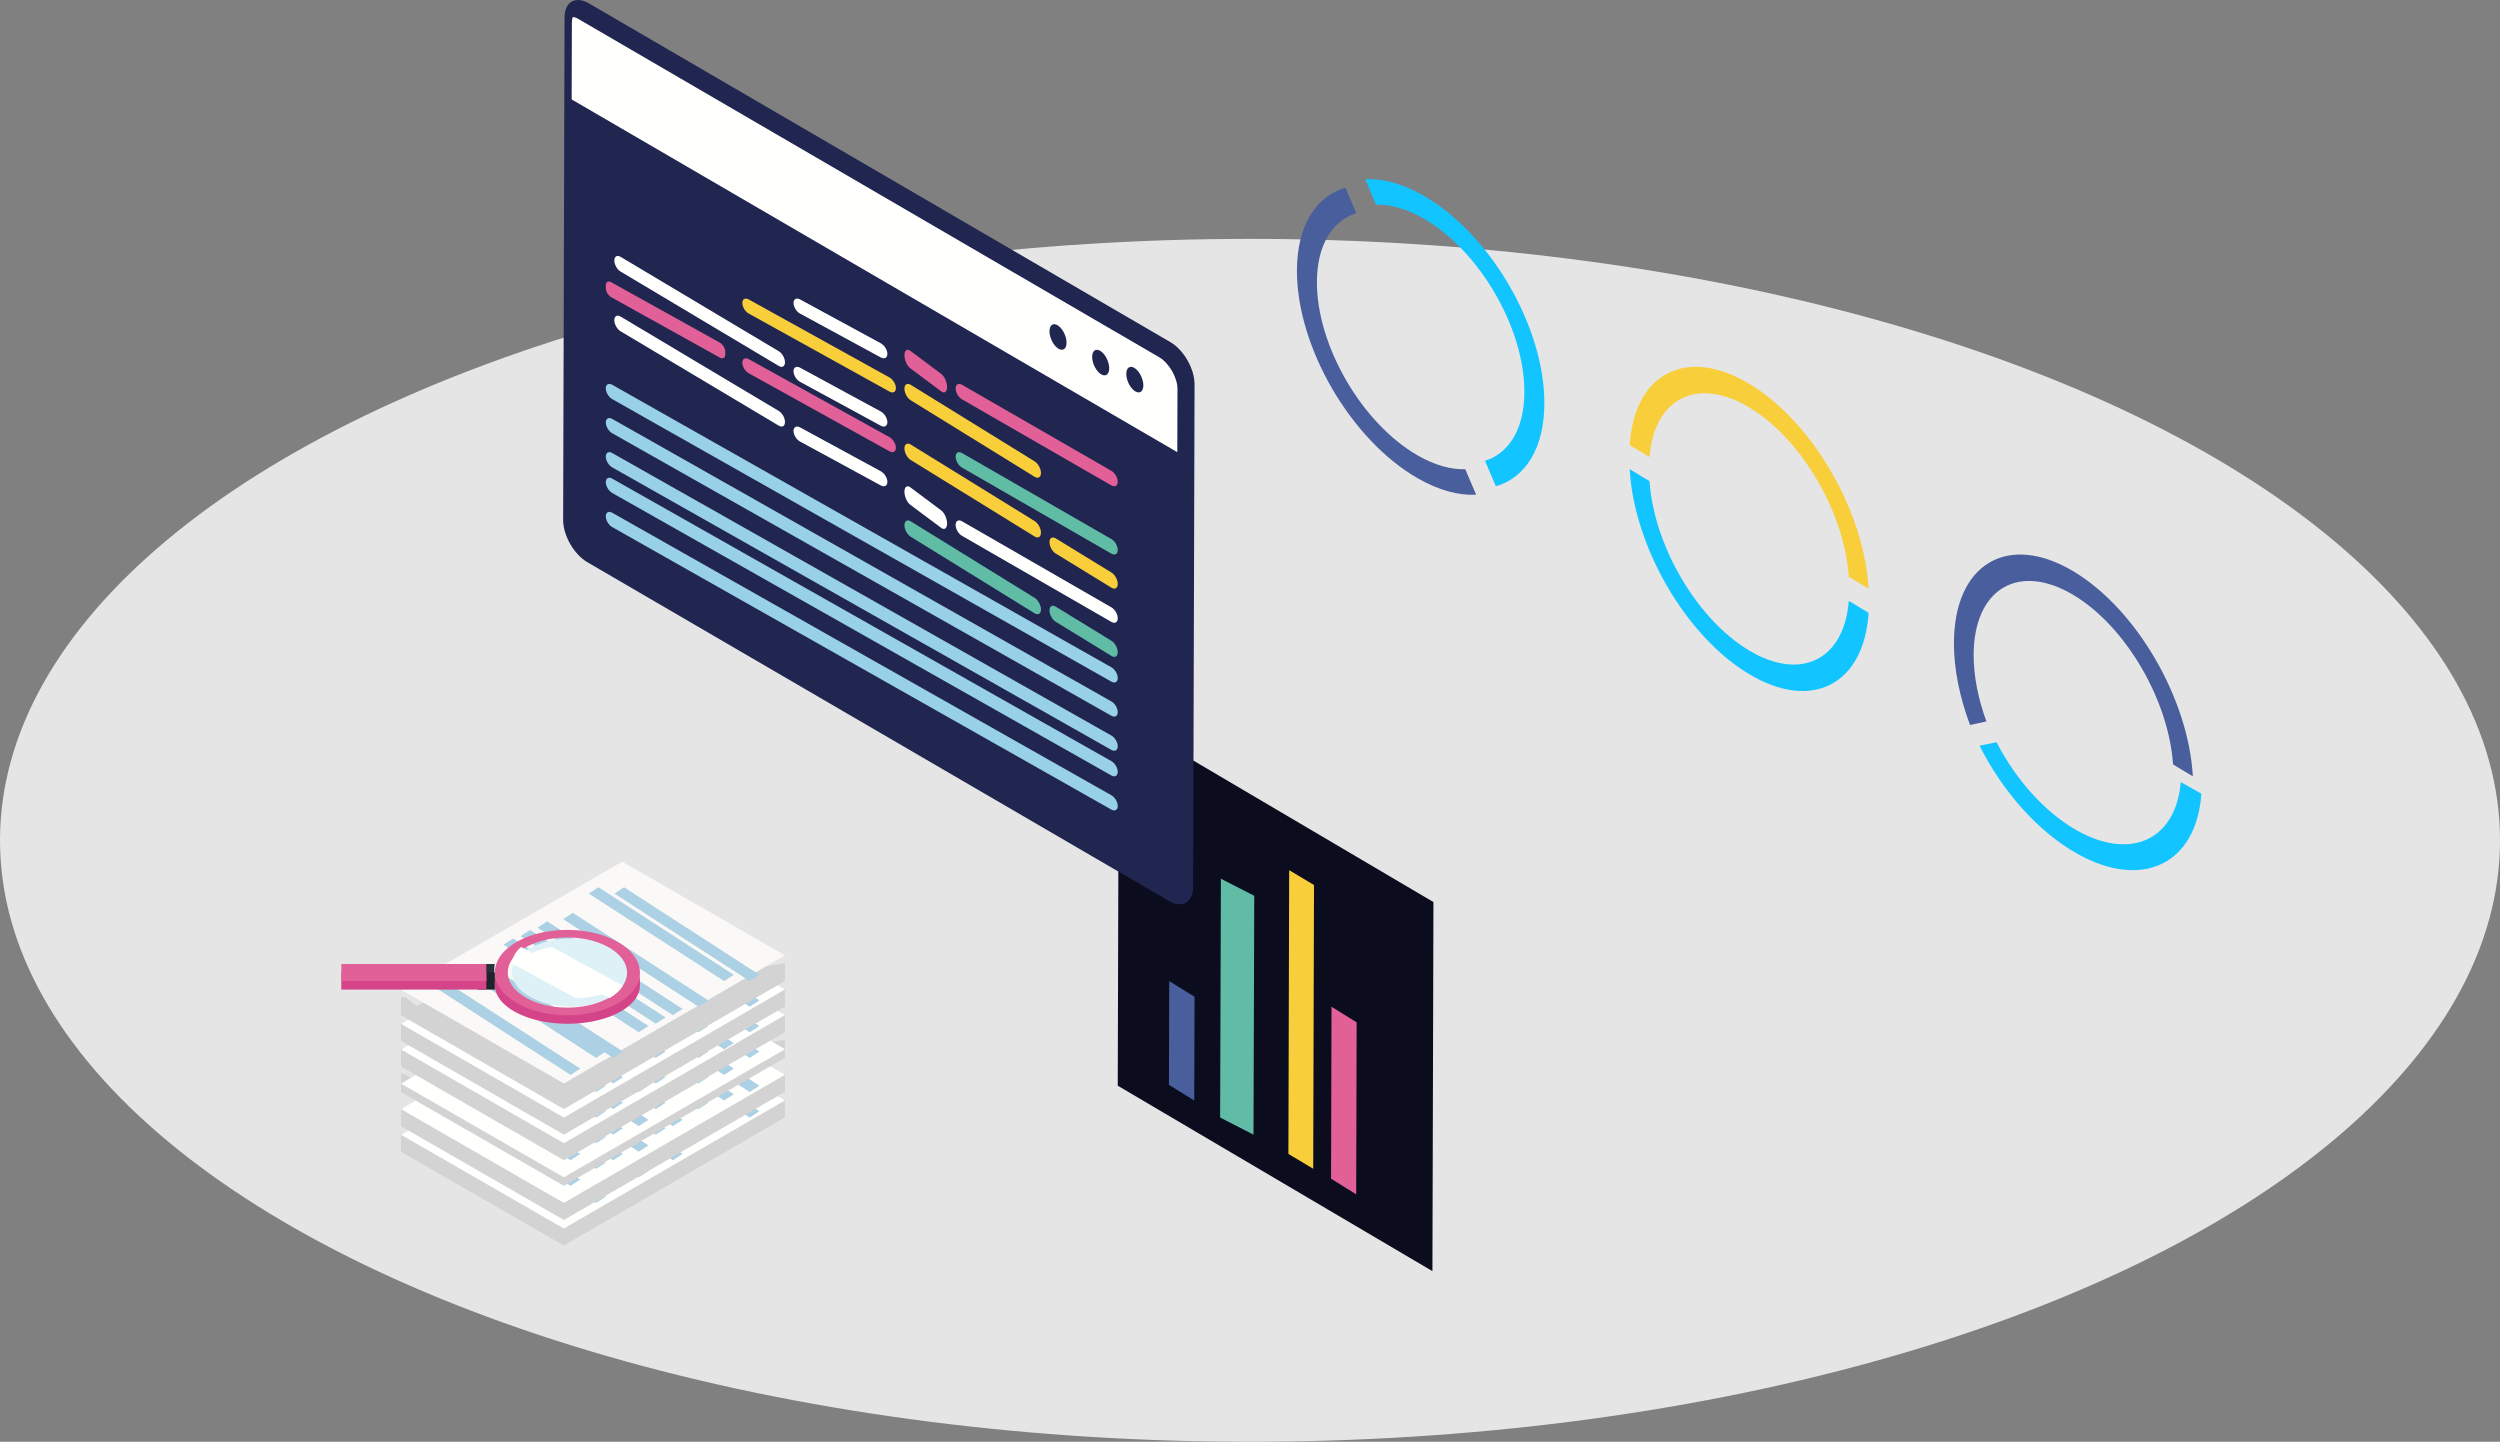 <svg width="352" height="203" xmlns="http://www.w3.org/2000/svg">
    <rect width="100%" height="100%" fill="#808080" stroke="none"/>
    <g fill="none" fill-rule="evenodd">
        <ellipse fill="#E5E5E5" cx="176" cy="118.317" rx="176" ry="84.683"/>
        <path fill="#0B0C1E" d="m157.523 100.899-.144 51.967 44.306 26.11.144-51.966-44.306-26.111"/>
        <path d="M82.918.473c-1.887-1.099-3.423-.218-3.43 1.97l-.198 70.76c-.006 2.187 1.52 4.854 3.407 5.954l81.868 47.696c1.887 1.1 3.421.215 3.427-1.973l.2-70.76c.005-2.188-1.519-4.851-3.406-5.95L82.918.473"
              fill="#212651"/>
        <path d="M80.522 3.126c.001-.477.116-.693.135-.719 0 0 .016-.005.052-.005.079 0 .304.024.68.242l81.85 47.669c1.362.793 2.554 2.873 2.55 4.45l-.026 8.9L80.491 14l.03-10.875M87.372 44.568c-.482-.288-.872-.058-.874.514-.001.57.386 1.265.868 1.552l22.288 13.302c.48.286.87.057.872-.514.001-.572-.386-1.266-.867-1.553L87.372 44.568M87.372 36.16c-.482-.289-.872-.057-.874.514-.001.57.386 1.266.868 1.554l22.288 13.3c.48.287.87.054.872-.516.001-.57-.386-1.266-.866-1.553l-22.288-13.3M112.652 60.178c-.508-.276-.924-.056-.925.497-.002.55.41 1.22.92 1.495l11.372 6.179c.508.276.921.054.923-.495.002-.553-.409-1.222-.917-1.498l-11.373-6.178"
              fill="#FFFFFE"/>
        <path d="M105.421 50.568c-.498-.276-.9-.053-.902.494-.002.547.398 1.216.897 1.492l19.827 10.99c.496.276.899.053.9-.494.002-.547-.398-1.216-.894-1.49L105.42 50.567"
              fill="#E16098"/>
        <path d="M128.175 68.615c-.458-.342-.829-.069-.83.612-.002.679.367 1.505.825 1.847l4.353 3.253c.456.34.827.067.829-.611 0-.682-.367-1.508-.824-1.849l-4.353-3.252"
              fill="#FFFFFE"/>
        <path d="M86.196 72.192c-.494-.28-.897-.057-.9.502 0 .556.4 1.235.894 1.514l70.292 39.784c.494.28.895.055.897-.501.002-.559-.397-1.236-.892-1.516l-70.29-39.783"
              fill="#97D0E7"/>
        <path d="M105.422 42.16c-.499-.276-.902-.055-.903.492-.002.55.398 1.216.897 1.492l19.827 10.992c.496.275.899.055.9-.495.002-.547-.398-1.213-.894-1.488l-19.827-10.992"
              fill="#F8CE3B"/>
        <path d="M86.196 67.387c-.494-.28-.897-.057-.9.502 0 .557.4 1.235.894 1.515l70.292 39.783c.494.28.895.056.897-.5.002-.56-.397-1.237-.891-1.516L86.196 67.387M86.196 63.783c-.494-.28-.897-.056-.9.5 0 .56.4 1.238.895 1.517l70.29 39.784c.495.28.896.055.898-.504.001-.556-.397-1.233-.892-1.513l-70.29-39.784"
              fill="#97D0E7"/>
        <path d="M128.23 73.402c-.488-.301-.884-.06-.885.542-.002.599.391 1.327.879 1.628l17.458 10.784c.487.3.883.06.885-.54.001-.601-.392-1.33-.879-1.63l-17.459-10.784"
              fill="#60BCA5"/>
        <path d="M86.196 58.979c-.494-.28-.898-.057-.9.5 0 .559.4 1.237.894 1.517l70.292 39.783c.494.28.895.056.897-.504.002-.556-.397-1.233-.892-1.513L86.197 58.98M86.196 54.174c-.494-.28-.897-.057-.9.5 0 .556.4 1.237.894 1.517l70.292 39.784c.494.28.895.053.897-.504.002-.557-.397-1.234-.892-1.513l-70.29-39.784"
              fill="#97D0E7"/>
        <path d="M128.229 62.59c-.487-.3-.883-.057-.884.542-.002.6.391 1.33.878 1.631l17.459 10.783c.487.3.883.057.885-.542 0-.599-.392-1.33-.88-1.631L128.23 62.59"
              fill="#F8CE3B"/>
        <path d="M148.644 85.412c-.484-.297-.874-.06-.876.53-.001.587.387 1.302.87 1.598l7.867 4.824c.481.295.872.059.874-.529.001-.59-.387-1.304-.868-1.6l-7.867-4.823"
              fill="#60BCA5"/>
        <path d="M135.448 73.394c-.493-.284-.894-.056-.895.511-.002.566.396 1.253.889 1.537l21.042 12.122c.493.284.893.056.895-.509.002-.567-.396-1.254-.89-1.538l-21.041-12.123"
              fill="#FFFFFE"/>
        <path d="M128.23 54.183c-.488-.301-.884-.06-.885.539-.002.602.391 1.33.879 1.631l17.458 10.784c.487.3.883.06.885-.542.001-.599-.392-1.327-.88-1.628L128.23 54.183M148.644 75.802c-.484-.296-.874-.057-.876.53-.001.587.387 1.304.87 1.6l7.867 4.823c.481.295.872.056.874-.531.001-.587-.387-1.304-.868-1.599l-7.867-4.823"
              fill="#F8CE3B"/>
        <path d="M135.448 63.784c-.493-.284-.893-.053-.895.512-.002.565.396 1.254.889 1.538l21.042 12.121c.493.284.893.054.895-.51.002-.566-.396-1.256-.889-1.54l-21.042-12.12"
              fill="#60BCA5"/>
        <path d="M135.448 54.175c-.493-.284-.893-.056-.895.512-.002.565.396 1.252.889 1.536l21.042 12.122c.493.284.893.057.895-.509.001-.567-.396-1.254-.89-1.538l-21.041-12.123"
              fill="#E16098"/>
        <path d="M112.652 51.77c-.508-.277-.924-.054-.925.495-.002.55.41 1.223.92 1.499l11.372 6.177c.508.276.922.052.923-.497.002-.55-.409-1.221-.917-1.498l-11.373-6.176M112.652 42.16c-.508-.276-.923-.055-.925.497-.002.55.41 1.22.92 1.496l11.372 6.178c.509.276.922.055.923-.495.002-.553-.408-1.221-.917-1.497l-11.373-6.179"
              fill="#FFFFFE"/>
        <path d="M86.06 39.739c-.42-.233-.76-.043-.762.42l-.001.418c-.001.466.338 1.031.757 1.265l15.297 8.507c.421.234.762.047.764-.42l.001-.417c.001-.464-.338-1.032-.759-1.266L86.06 39.74M128.175 49.396c-.458-.342-.829-.069-.83.612-.002.679.367 1.505.825 1.847l4.353 3.253c.456.34.827.067.829-.611.001-.682-.367-1.508-.824-1.848l-4.353-3.253"
              fill="#E16098"/>
        <path d="M159.785 51.843c-.664-.447-1.203-.087-1.205.802-.002.889.534 1.97 1.197 2.417.663.447 1.204.09 1.206-.8.002-.889-.535-1.972-1.198-2.42M154.98 49.44c-.664-.446-1.203-.086-1.205.802-.002.89.533 1.971 1.197 2.418.663.446 1.203.089 1.205-.8.003-.889-.534-1.973-1.197-2.42M148.973 45.837c-.663-.447-1.203-.088-1.205.801-.002.889.534 1.972 1.197 2.418.663.447 1.204.09 1.206-.8.002-.889-.535-1.972-1.198-2.42"
              fill="#212651"/>
        <path d="M229.46 66.065c.596 10.835 7.864 23.472 16.77 28.823 8.904 5.352 16.216 1.479 16.869-8.606l-2.792-1.678c-.641 8.25-6.702 11.385-14.07 6.958-7.366-4.428-13.39-14.826-13.984-23.819l-2.792-1.678"
              fill="#12C4FF"/>
        <path d="M246.33 54.059c-8.904-5.352-16.217-1.479-16.87 8.606l2.793 1.678c.64-8.25 6.701-11.385 14.069-6.958 7.367 4.428 13.39 14.826 13.985 23.819l2.792 1.678c-.596-10.836-7.864-23.472-16.768-28.823"
              fill="#F8CE3B"/>
        <path d="M200.438 27.549c-2.977-1.707-5.778-2.441-8.22-2.31l1.528 3.59c1.994-.069 4.27.548 6.683 1.932 7.87 4.514 14.23 15.456 14.204 24.438-.015 5.22-2.185 8.625-5.543 9.68l1.528 3.588c4.131-1.191 6.81-5.304 6.83-11.654.03-10.756-7.585-23.858-17.01-29.264"
              fill="#12C4FF"/>
        <path d="M189.437 26.426c-4.131 1.191-6.811 5.304-6.83 11.654-.03 10.757 7.585 23.859 17.008 29.263 2.979 1.709 5.78 2.443 8.221 2.31l-1.527-3.588c-1.995.069-4.27-.549-6.685-1.933-7.869-4.514-14.228-15.455-14.202-24.438.014-5.219 2.185-8.625 5.542-9.68l-1.527-3.588"
              fill="#495E9C"/>
        <path d="M307.049 110.112c-.667 8.066-6.97 11.131-14.633 6.803-4.56-2.576-8.626-7.22-11.301-12.412l-2.398.492c3.201 6.34 8.14 12.036 13.69 15.172 9.261 5.231 16.868 1.446 17.545-8.414l-2.903-1.64"
              fill="#12C4FF"/>
        <path d="M292.006 80.485c-9.299-5.597-16.863-1.104-16.893 10.035-.01 3.712.819 7.693 2.271 11.56l2.304-.504c-1.15-3.144-1.806-6.37-1.798-9.384.025-9.303 6.342-13.055 14.107-8.381 7.357 4.428 13.372 14.826 13.966 23.819l2.788 1.678c-.593-10.835-7.852-23.472-16.745-28.823"
              fill="#495E9C"/>
        <path fill="#E16098" d="m187.476 141.74-.063 24.218 3.54 2.208.064-24.218-3.54-2.208"/>
        <path fill="#F8CE3B" d="m181.515 122.521-.109 39.951 3.495 2.09.11-39.951-3.496-2.09"/>
        <path fill="#60BCA5" d="m171.902 123.722-.107 33.628 4.698 2.407.107-33.627-4.698-2.408"/>
        <path fill="#495E9C" d="m164.626 138.136-.039 14.61 3.565 2.207.04-14.61-3.566-2.207"/>
        <path fill="#D3D3D3"
              d="m107.45 155.367.04.221-19.89-11.446-28.939 16.764-1.39-1.149-.807-.217v2.638l22.926 13.195 31.135-18.037v-2.538l-3.076.569"/>
        <path fill="#FFFFFE" d="M110.525 154.934 79.39 172.97l-22.926-13.194L87.6 141.74l22.926 13.194"/>
        <path fill="#ACD0E4"
              d="m81.693 169.681-19.059-12.326-1.365.887 19.06 12.326 1.364-.887M85.297 168.476l-19.059-12.322-1.364.887 19.06 12.326 1.363-.891M87.7 166.074 68.64 153.751l-1.365.891 19.058 12.322 1.365-.89M91.304 164.876 72.245 152.55l-1.365.887 19.06 12.326 1.364-.887M93.706 162.474l-19.058-12.326-1.365.887 19.058 12.326 1.365-.887"/>
        <path fill="#ACD0E4"
              d="m96.11 162.47-19.06-12.322-1.364.887 19.06 12.326 1.363-.891M99.713 158.867l-19.058-12.323-1.365.891 19.058 12.322 1.365-.89M103.317 157.669 84.26 145.343l-1.365.887 19.06 12.326 1.363-.887M105.556 157.355l1.365-.887-19.058-12.326-1.365.887 19.058 12.326"/>
        <path fill="#D3D3D3"
              d="m107.45 151.763.04.224-19.89-11.449L58.66 157.3l-1.39-1.148-.807-.214v2.635l22.926 13.196 31.135-18.038v-2.537l-3.076.569"/>
        <path fill="#FFFFFE" d="M110.525 151.329 79.39 169.367 56.464 156.17 87.6 138.136l22.926 13.193"/>
        <path fill="#ACD0E4"
              d="m81.693 166.078-19.059-12.327-1.365.887 19.06 12.326 1.364-.886M85.297 163.675l-19.059-12.326-1.364.891 19.06 12.322 1.363-.887M87.7 162.474 68.64 150.148l-1.365.887 19.058 12.326 1.365-.887M91.304 161.273l-19.059-12.326-1.365.887 19.06 12.326 1.364-.887M93.706 158.867l-19.058-12.323-1.365.891 19.058 12.322 1.365-.89M96.11 157.67l-19.06-12.327-1.364.891 19.06 12.322 1.363-.886M99.713 155.267l-19.058-12.326-1.365.887 19.058 12.326 1.365-.887M103.317 154.066 84.26 141.74l-1.365.887 19.06 12.326 1.363-.887M105.556 153.751l1.365-.89-19.058-12.323-1.365.891 19.058 12.322"/>
        <path fill="#D3D3D3"
              d="m107.45 146.958.04.224-19.89-11.448-28.939 16.765-1.39-1.148-.807-.217v2.638l22.926 13.192 31.135-18.034v-2.538l-3.076.566"/>
        <path fill="#FFFFFE" d="M110.525 147.729 79.39 165.763 56.464 152.57 87.6 134.533l22.926 13.196"/>
        <path fill="#ACD0E4"
              d="m81.693 162.47-19.059-12.322-1.365.89 19.06 12.323 1.364-.891M85.297 160.072l-19.059-12.326-1.364.886 19.06 12.327 1.363-.887M87.7 158.867 68.64 146.544l-1.365.887 19.058 12.326 1.365-.89M91.304 157.666l-19.059-12.323-1.365.891 19.06 12.322 1.364-.89M93.706 155.267l-19.058-12.326-1.365.89 19.058 12.323 1.365-.887M96.11 152.865l-19.06-12.327-1.364.887 19.06 12.326 1.363-.886M99.713 151.66l-19.058-12.323-1.365.887 19.058 12.326 1.365-.89M103.317 150.459 84.26 138.136l-1.365.891 19.06 12.322 1.363-.89M105.556 148.947l1.365-.887-19.058-12.326-1.365.89 19.058 12.323"/>
        <path fill="#D3D3D3"
              d="m107.45 143.355.04.221L87.6 132.13 58.66 148.894l-1.39-1.148-.807-.218v2.638l22.926 13.195 31.135-18.036v-2.539l-3.076.569"/>
        <path fill="#FFFFFE" d="M110.525 142.922 79.39 160.959l-22.926-13.195L87.6 129.728l22.926 13.194"/>
        <path fill="#ACD0E4"
              d="m81.693 157.669-19.059-12.326-1.365.887 19.06 12.326 1.364-.887M85.297 156.465l-19.059-12.323-1.364.887 19.06 12.326 1.363-.89M87.7 155.263 68.64 142.941l-1.365.89 19.058 12.323 1.365-.891M91.304 152.865l-19.059-12.327-1.365.887 19.06 12.326 1.364-.886M93.706 151.663l-19.058-12.326-1.365.887 19.058 12.326 1.365-.887M96.11 149.257l-19.06-12.322-1.364.887 19.06 12.326 1.363-.891M99.713 148.056l-19.058-12.322-1.365.89 19.058 12.323 1.365-.891M103.317 146.859 84.26 134.533l-1.365.886 19.06 12.327 1.363-.887M105.556 145.343l1.365-.89-19.058-12.323-1.365.887 19.058 12.326"/>
        <path fill="#D3D3D3"
              d="m107.45 139.751.04.224-19.89-11.448-28.939 16.762-1.39-1.149-.807-.214v2.635l22.926 13.196 31.135-18.037v-2.538l-3.076.569"/>
        <path fill="#FFFFFE" d="M110.525 139.317 79.39 157.355l-22.926-13.197L87.6 126.124l22.926 13.193"/>
        <path fill="#ACD0E4"
              d="M81.693 154.062 62.634 141.74l-1.365.886 19.06 12.327 1.364-.891M85.297 152.865l-19.059-12.327-1.364.891 19.06 12.322 1.363-.886M87.7 151.663 68.64 139.337l-1.365.887 19.058 12.326 1.365-.887M91.304 148.06l-19.059-12.326-1.365.887 19.06 12.326 1.364-.887"/>
        <path fill="#ACD0E4"
              d="m93.706 148.056-19.058-12.322-1.365.89 19.058 12.323 1.365-.891M96.11 145.658l-19.06-12.327-1.364.891 19.06 12.322 1.363-.886M99.713 144.456 80.655 132.13l-1.365.887 19.058 12.326 1.365-.887M103.317 142.05 84.26 129.728l-1.365.886 19.06 12.327 1.363-.891M105.556 141.74l1.365-.891-19.058-12.322-1.365.89 19.058 12.323"/>
        <path fill="#D3D3D3"
              d="m107.45 136.146.04.224-19.89-11.447-28.939 16.765-1.39-1.149-.807-.217v2.638l22.926 13.194 31.135-18.035v-2.538l-3.076.565"/>
        <path fill="#FBF9F7" d="M110.525 134.515 79.39 152.55l-22.926-13.193L87.6 121.32l22.926 13.195"/>
        <path fill="#ACD0E4"
              d="m81.693 150.462-19.059-12.326-1.365.891 19.06 12.322 1.364-.887M85.297 148.06l-19.059-12.326-1.364.887 19.06 12.326 1.363-.887"/>
        <path fill="#ACD0E4"
              d="M87.7 148.056 68.64 135.734l-1.365.886 19.058 12.327 1.365-.891M91.304 144.453 72.245 132.13l-1.365.891 19.06 12.322 1.364-.89M93.706 143.255l-19.058-12.326-1.365.89 19.058 12.323 1.365-.887M96.11 142.054l-19.06-12.326-1.364.887 19.06 12.326 1.363-.887M99.713 140.849l-19.058-12.322-1.365.886 19.058 12.327 1.365-.891M103.317 137.249 84.26 124.923l-1.365.888 19.06 12.325 1.363-.887M105.556 138.136l1.365-.887-19.058-12.326-1.365.889 19.058 12.324"/>
        <path d="M69.669 135.734a6.47 6.47 0 0 0 .01 2.402h-2.392l-.01-2.402h2.392" fill="#2C313A"/>
        <path fill="#1F242A" d="m69.68 136.935-.007 2.402h-2.397l.007-2.402h2.396"/>
        <path fill="#D54488" d="m68.478 136.935-.006 2.402H48.054l.006-2.402h20.418"/>
        <path fill="#E16098" d="m68.465 135.734.013 2.402h-20.41l-.014-2.402h20.411"/>
        <path d="M79.927 142.358c-2.82 0-5.375-.605-7.229-1.581-1.547-.814-2.604-1.89-2.917-3.088a2.927 2.927 0 0 1-.096-.729v-.025l-.006 1.784v.029c.002.245.035.486.097.725.312 1.199 1.37 2.274 2.917 3.088 1.853.977 4.41 1.581 7.228 1.581 5.639 0 10.194-2.414 10.176-5.394l.005-1.788c.019 2.98-4.537 5.398-10.175 5.398"
              fill="#D54488"/>
        <path d="M86.418 133.536c1.527.872 2.475 2.07 2.483 3.397.008 1.327-.927 2.53-2.444 3.397-1.517.872-3.616 1.41-5.938 1.41-2.322 0-4.428-.538-5.955-1.41-1.527-.868-2.475-2.07-2.482-3.397-.008-1.326.927-2.525 2.443-3.397 1.517-.868 3.617-1.406 5.939-1.406s4.428.538 5.954 1.406"
              fill="#DEF1F6"/>
        <path d="M88.284 136.933c-.008-1.363-.954-2.595-2.478-3.49-1.523-.893-3.625-1.445-5.942-1.445-2.318 0-4.414.552-5.927 1.445-1.514.895-2.447 2.127-2.44 3.49.008 1.363.954 2.599 2.478 3.49 1.524.896 3.626 1.449 5.943 1.449 2.318 0 4.413-.553 5.927-1.448 1.514-.892 2.447-2.128 2.44-3.49Zm1.818 0c.019 3.317-4.538 6.008-10.178 6.008-2.82 0-5.376-.673-7.23-1.76-1.548-.906-2.605-2.103-2.918-3.437a3.607 3.607 0 0 1-.01-1.618c.656-2.935 4.918-5.197 10.092-5.197 2.82 0 5.376.673 7.23 1.76 1.854 1.086 3.005 2.587 3.014 4.244Z"
              fill="#E16098"/>
        <path d="M81.04 140.538c1.561-.027 3.015-.28 4.257-.707l-11.934-6.5c-.77.68-1.233 1.476-1.281 2.33l8.959 4.877"
              fill="#FFFFFE"/>
        <path d="M77.704 133.331c-1.226.207-2.324.566-3.22 1.045l11.32 6.162c.867-.49 1.526-1.09 1.896-1.763l-9.996-5.444"
              fill="#FFFFFE"/>
    </g>
</svg>